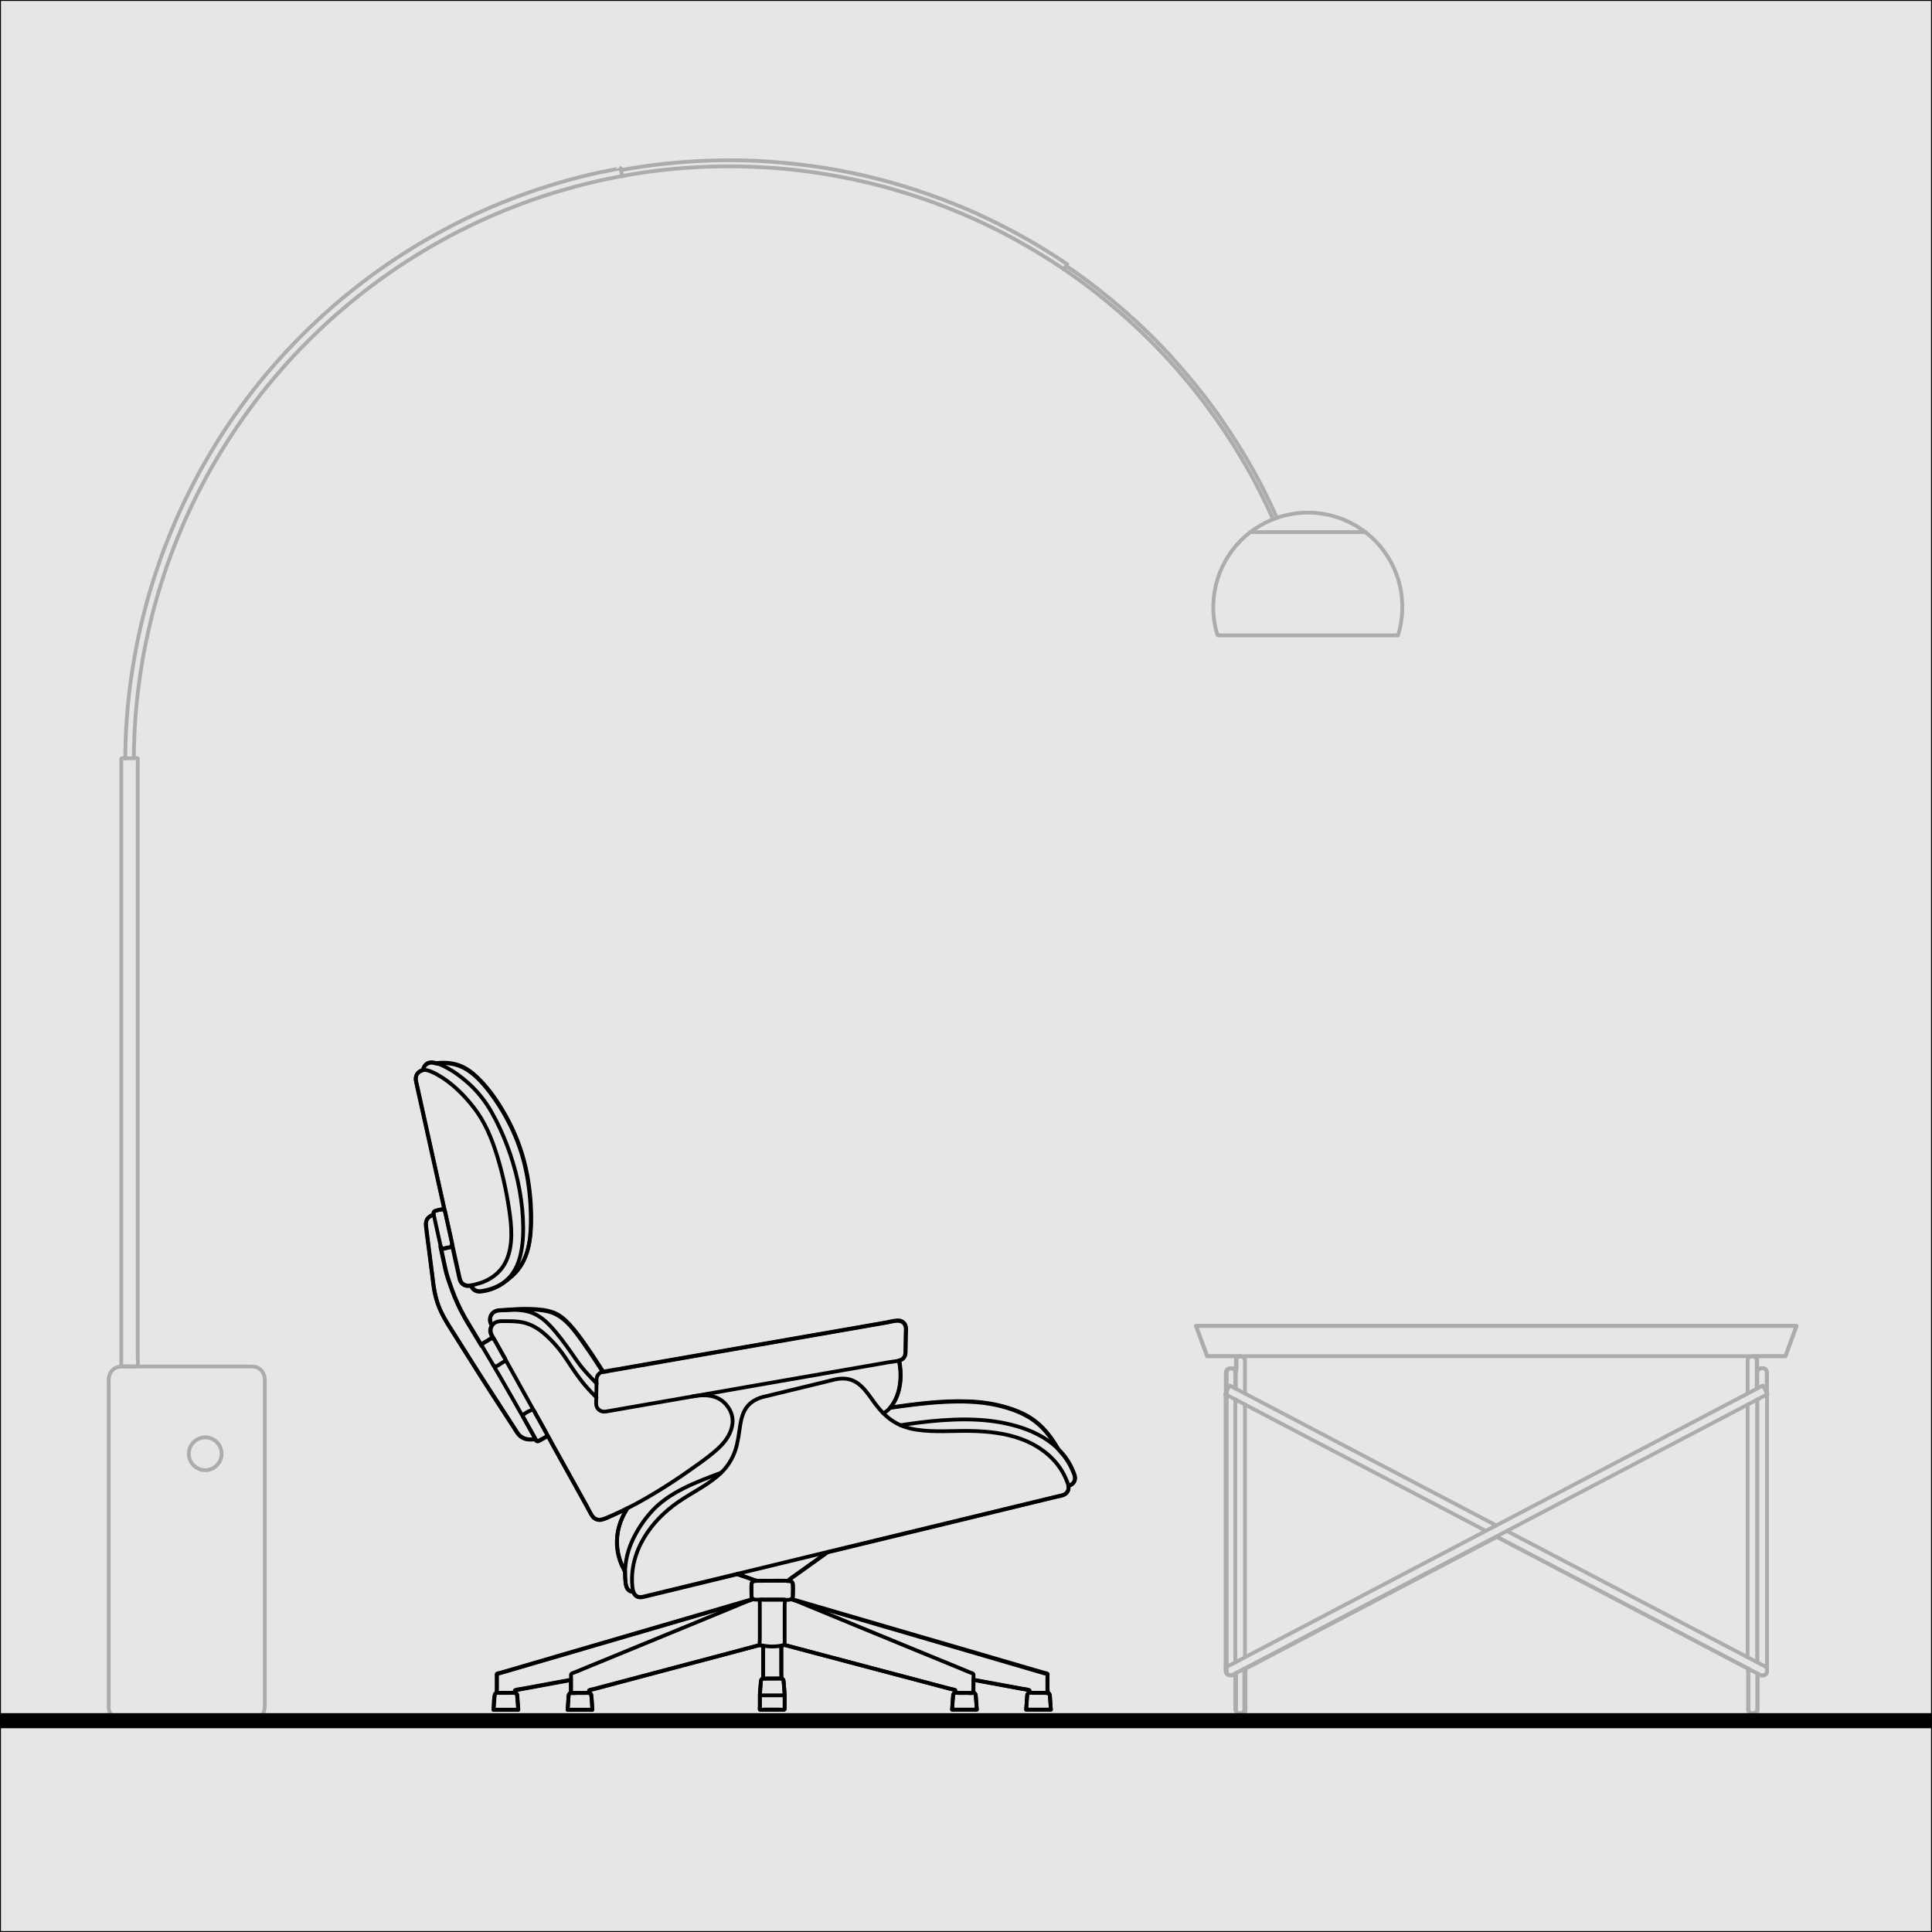 <?xml version="1.0" encoding="UTF-8"?><svg xmlns="http://www.w3.org/2000/svg" width="256" height="256" viewBox="0 0 256 256"><defs><style>.cls-1{fill:none;stroke-width:.5px;}.cls-1,.cls-2{stroke:#000;stroke-linecap:round;stroke-linejoin:round;}.cls-3{fill:#000;stroke-width:0px;}.cls-2{fill:#e6e6e6;stroke-width:.25px;}.cls-4{opacity:.25;}</style></defs><g id="Ebene_14"><rect class="cls-2" width="256" height="256"/><rect class="cls-3" y="227" width="256" height="2"/></g><g id="Loungemöbel"><g class="cls-4"><line class="cls-1" x1="165.67" y1="70.5" x2="180.92" y2="70.5"/><path class="cls-1" d="M82.44,23.35c-.07-.36-.13-.71-.2-1.07,0,.04-2.52.5-2.7.54-.9.2-1.79.41-2.68.63-1.76.45-3.49.96-5.22,1.52-1.72.56-3.4,1.19-5.08,1.86-1.66.66-3.28,1.4-4.88,2.17-1.61.78-3.19,1.62-4.74,2.5-1.54.88-3.05,1.81-4.53,2.79-1.49.99-2.95,2.02-4.37,3.11-1.41,1.09-2.81,2.21-4.15,3.39-1.35,1.2-2.68,2.42-3.96,3.71-1.28,1.29-2.52,2.62-3.72,3.99-1.21,1.39-2.37,2.82-3.47,4.29-1.1,1.46-2.14,2.95-3.14,4.48-.99,1.51-1.92,3.07-2.81,4.65-.88,1.56-1.69,3.16-2.46,4.77-.77,1.61-1.48,3.26-2.14,4.93-.66,1.65-1.25,3.32-1.79,5.01-.54,1.7-1.04,3.42-1.46,5.16-.42,1.73-.81,3.47-1.11,5.23-.31,1.77-.58,3.55-.77,5.35-.19,1.8-.33,3.6-.4,5.41-.04.91-.05,1.82-.06,2.73"/><path class="cls-1" d="M140.96,35.69c.15-.23.31-.45.46-.68-1.66-1.11-3.34-2.18-5.08-3.17-1.81-1.03-3.66-2-5.54-2.9-1.73-.83-3.5-1.59-5.3-2.28-1.94-.75-3.9-1.42-5.89-2.03-1.93-.59-3.88-1.09-5.85-1.53-1.93-.42-3.87-.78-5.83-1.05-2.07-.29-4.15-.5-6.24-.65-1.92-.13-3.85-.18-5.78-.16-2.07.02-4.13.12-6.19.3-2.03.17-4.05.43-6.06.76-.46.07-.92.16-1.38.24"/><path class="cls-1" d="M29.37,192.63c0-.91-.59-1.74-1.44-2.05-.86-.31-1.84-.03-2.42.67-.58.7-.65,1.72-.19,2.5.47.78,1.4,1.19,2.29,1.02.89-.18,1.59-.91,1.73-1.81.02-.11.03-.22.03-.33Z"/><path class="cls-1" d="M16.07,181.06v-80.06c0-.12-.03-.28,0-.4.03-.14-.04-.06.07-.12.11-.05.37,0,.49,0h.78c.12,0,.75-.09.84,0,.02.02,0,.14,0,.16.02.39,0,.78,0,1.17v78.06c0,.32.08.76,0,1.07-.03.12.04.06-.06.11-.09.05-.37,0-.47,0h-1.64Z"/><path class="cls-1" d="M14.4,226.21c0,.78.56,1.48,1.33,1.64.46.1.98.04,1.45.04h14.69c.9,0,2.04.21,2.74-.5.52-.53.48-1.2.48-1.89v-42.53c0-.68-.2-1.3-.82-1.67-.3-.18-.62-.23-.97-.23-.99,0-1.97,0-2.96,0h-14.03c-.35,0-.68.02-.99.18-.64.32-.92.95-.92,1.64,0,1.6,0,3.2,0,4.8v37.65c0,.29,0,.59,0,.88Z"/><path class="cls-1" d="M169.2,68.6c-1.18-2.58-2.43-5.12-3.87-7.56-1.48-2.52-3.07-4.96-4.81-7.31-1.73-2.34-3.59-4.56-5.55-6.71-1.9-2.08-3.94-4.04-6.07-5.9-2.12-1.85-4.34-3.61-6.66-5.22-.32-.22-.64-.45-.97-.67"/><path class="cls-1" d="M185.25,84.19c.65-2.15.75-4.42.24-6.61-.51-2.16-1.6-4.17-3.13-5.78-1.55-1.63-3.54-2.82-5.71-3.42-2.15-.6-4.44-.61-6.59-.03-2.15.58-4.13,1.73-5.7,3.32-1.57,1.6-2.7,3.61-3.23,5.79-.52,2.13-.51,4.47.16,6.57.07.23.16.16.39.16h23.17c.13,0,.26,0,.38,0Z"/><path class="cls-1" d="M168.69,68.79c-.74-1.63-1.52-3.23-2.35-4.82-.8-1.53-1.68-3.02-2.58-4.49-.89-1.45-1.84-2.87-2.83-4.26-1-1.4-2.03-2.77-3.12-4.1-1.12-1.36-2.28-2.7-3.48-3.99-1.23-1.32-2.5-2.59-3.82-3.82-1.27-1.19-2.58-2.32-3.92-3.43-1.32-1.08-2.67-2.12-4.06-3.11-1.39-.99-2.81-1.95-4.27-2.85-1.5-.92-3.01-1.81-4.56-2.63-1.6-.85-3.22-1.64-4.87-2.38-1.6-.72-3.22-1.36-4.86-1.98-1.59-.6-3.2-1.12-4.83-1.61-1.64-.49-3.29-.93-4.95-1.3-1.7-.38-3.41-.72-5.14-1-1.78-.28-3.58-.51-5.38-.67-1.76-.16-3.51-.24-5.27-.29-1.71-.05-3.43-.02-5.14.05-1.7.07-3.4.19-5.1.38-1.72.19-3.44.42-5.14.73-1.77.32-3.52.68-5.26,1.11-1.72.42-3.43.92-5.12,1.45-1.64.51-3.26,1.11-4.86,1.73-1.59.62-3.15,1.29-4.69,2.02-1.56.74-3.1,1.51-4.6,2.35-1.56.87-3.09,1.77-4.59,2.74-1.51.97-2.98,2-4.42,3.07-1.38,1.02-2.72,2.11-4.03,3.22-1.3,1.1-2.56,2.25-3.78,3.44-1.23,1.2-2.43,2.42-3.58,3.7-1.18,1.32-2.33,2.66-3.42,4.05-1.12,1.42-2.18,2.87-3.2,4.36-.98,1.44-1.91,2.91-2.8,4.41-.87,1.47-1.69,2.97-2.46,4.49-.77,1.53-1.5,3.07-2.16,4.65-.68,1.61-1.32,3.24-1.9,4.89-.59,1.7-1.13,3.43-1.61,5.17-.47,1.69-.86,3.39-1.22,5.11-.35,1.67-.63,3.36-.86,5.06-.23,1.69-.42,3.39-.53,5.09-.12,1.71-.18,3.43-.2,5.14"/></g><path class="cls-1" d="M65.85,224.31c-.36,0-.31.54-.33.76-.04.49-.07.98-.11,1.47h3.28c-.04-.59-.08-1.18-.13-1.77,0-.1,0-.22-.06-.31-.14-.25-.56-.14-.78-.14h-1.87Z"/><path class="cls-1" d="M99.78,211.87c-.55.16-1.1.32-1.65.48-1.43.42-2.87.84-4.3,1.26-1.99.58-3.98,1.16-5.96,1.74-2.24.65-4.48,1.31-6.72,1.96-2.16.63-4.32,1.26-6.48,1.89-1.75.51-3.5,1.02-5.26,1.54-1.04.3-2.08.61-3.12.91-.08.02-.39.06-.45.13-.03.04,0,.26,0,.31v1.62c0,.12-.06.44,0,.54.07.13.69.05.87.05.46,0,.93.02,1.39,0,.28-.01.02-.14.14-.33.03-.05.04-.02.1-.05.26-.09.59-.11.86-.16,1.99-.37,3.99-.74,5.98-1.1.16-.03.31-.06.47-.09"/><path class="cls-1" d="M104.87,211.87c.55.16,1.1.32,1.65.48,1.43.42,2.87.84,4.3,1.26,1.99.58,3.98,1.16,5.96,1.74,2.24.65,4.48,1.31,6.72,1.96,2.16.63,4.32,1.26,6.48,1.89,1.75.51,3.5,1.02,5.26,1.54,1.04.3,2.08.61,3.12.91.08.02.39.06.45.13.03.04,0,.26,0,.31v1.62c0,.12.06.44,0,.54-.07.13-.69.05-.87.05-.46,0-.93.02-1.39,0-.28-.01-.02-.14-.14-.33-.03-.05-.04-.02-.1-.05-.26-.09-.59-.11-.86-.16-1.99-.37-3.99-.74-5.98-1.1-.16-.03-.31-.06-.47-.09"/><path class="cls-1" d="M138.81,224.31c.36,0,.31.54.33.76.04.49.07.98.11,1.47h-3.28c.04-.59.08-1.18.13-1.77,0-.1,0-.22.06-.31.14-.25.56-.14.78-.14h1.87Z"/><path class="cls-1" d="M100.69,224.63v1.54c0,.09-.04.31.02.36.08.06.43,0,.52,0h1.94c.21,0,.49.05.7,0,.13-.03.1.01.1-.16v-1.74"/><path class="cls-1" d="M101.13,222.41c-.36,0-.31.54-.33.76-.04.49-.07.98-.11,1.47h3.28c-.04-.59-.08-1.18-.13-1.77,0-.1,0-.22-.06-.31-.14-.25-.56-.14-.78-.14h-1.87Z"/><path class="cls-1" d="M103.53,218.06v3.66c0,.1.07.61,0,.69-.03.03-.25,0-.29,0h-1.49c-.16,0-.39.05-.54,0-.1-.03-.04.02-.08-.05-.04-.07,0-.27,0-.35v-3.95"/><path class="cls-1" d="M57.79,140.87c1.01-.11,2.04-.07,3,.27.95.34,1.77.95,2.49,1.64,1.7,1.65,3.05,3.72,4.14,5.81,1.12,2.17,1.93,4.47,2.4,6.87.46,2.37.65,4.84.54,7.25-.11,2.29-.65,4.65-2.4,6.25-.22.2-.46.39-.71.56"/><path class="cls-1" d="M109.68,205.65c-1.59,1.13-3.17,2.26-4.76,3.39-.16.12-.38.35-.57.41-.07.02-.19,0-.26,0h-2.59c-.38,0-.8.06-1.18,0-.41-.06-.83-.28-1.22-.41-.48-.16-.95-.32-1.43-.48"/><path class="cls-1" d="M65.32,180.79c.11.18.21.33.43.25.27-.1.55-.33.8-.48.1-.06.26-.12.34-.22.04-.05.07-.11.07-.18,0-.17-.15-.34-.23-.47-.4-.72-.79-1.44-1.2-2.15-.09-.16-.19-.28-.38-.23-.19.05-.39.23-.55.33-.2.12-.48.23-.65.4-.08.08-.12.18-.08.28"/><path class="cls-1" d="M58.39,165.14c.22,1.01.44,2.03.66,3.04.17.78.45,1.54.71,2.29.56,1.61,1.26,3.13,2.14,4.6,1.06,1.75,2.11,3.5,3.14,5.27,1.02,1.73,2.02,3.47,3.01,5.2.94,1.64,1.86,3.29,2.79,4.94.04.07.08.15.12.22"/><path class="cls-1" d="M57.47,160.95c-.5.1-.91.47-1.01.98-.04.22,0,.44.02.66.09.71.18,1.42.27,2.14.22,1.76.45,3.52.67,5.27.14,1.06.35,2.1.73,3.1.38.99.91,1.86,1.47,2.75,1.01,1.6,2.02,3.2,3.02,4.79.44.7.88,1.4,1.33,2.09,1,1.55,2,3.09,3,4.64.42.65.84,1.31,1.27,1.96.15.23.29.48.46.69.35.41.85.66,1.38.69.29.02.59,0,.89,0"/><path class="cls-1" d="M58.55,160.23c.44-.1.47.49.53.76.27,1.23.55,2.46.81,3.69.03.14.06.26-.02.39-.14.22-.51.22-.73.27-.19.04-.42.14-.6.02-.14-.09-.15-.25-.19-.4-.27-1.25-.55-2.49-.82-3.74-.08-.34-.2-.69.22-.81.26-.08.53-.12.8-.18Z"/><path class="cls-1" d="M69.33,187.75c-.04-.08-.05-.18,0-.26.02-.04.05-.07.09-.1.25-.21.64-.39.94-.53.39-.18.51.28.66.56.47.84.97,1.66,1.4,2.52.05.09.09.18.05.28-.02.04-.04.08-.08.11-.18.18-.49.28-.71.4-.14.08-.33.24-.51.19-.15-.05-.21-.22-.27-.34-.48-.87-.97-1.74-1.45-2.61-.04-.08-.09-.15-.13-.23Z"/><path class="cls-1" d="M66.75,173.59c1.19-.12,2.38-.19,3.58-.15,1.02.03,2.1.12,3.06.49.84.33,1.51.93,2.11,1.59.79.86,1.48,1.82,2.14,2.77.79,1.13,1.54,2.3,2.29,3.46"/><path class="cls-1" d="M91.82,185.02c1-.17,2.09-.23,3.05.14.7.27,1.26.76,1.67,1.39.4.61.59,1.31.52,2.04-.12,1.24-.84,2.32-1.72,3.16-1.03,1-2.23,1.84-3.4,2.67-1.24.89-2.5,1.74-3.79,2.56-1.28.81-2.58,1.58-3.91,2.3-1.29.69-2.61,1.33-3.97,1.88-.58.23-1.17.37-1.66-.14-.36-.38-.58-.96-.82-1.4l-2.25-4.06c-1.05-1.88-2.09-3.76-3.14-5.65-1.1-1.97-2.19-3.95-3.29-5.92-.89-1.6-1.78-3.19-2.66-4.79-.42-.76-.86-1.52-1.27-2.29-.31-.57-.18-1.29.4-1.64.45-.28,1.08-.2,1.59-.21.66,0,1.34.02,1.99.14,1.2.23,2.23.86,3.13,1.67,1.03.93,1.93,1.97,2.69,3.13.83,1.26,1.64,2.51,2.63,3.66.45.53.93,1.03,1.43,1.52"/><path class="cls-1" d="M65.22,175.59c-.23-.37-.35-.76-.2-1.19.13-.36.44-.64.81-.74.31-.09.66-.06.98-.08.35-.02.7-.02,1.05-.02.68,0,1.37.04,2.03.2,1.2.3,2.18,1.03,3.01,1.92,1.05,1.11,1.96,2.37,2.84,3.62.44.63.86,1.26,1.34,1.86.48.59.99,1.14,1.52,1.69.15.16.31.32.46.47"/><path class="cls-1" d="M79,186.01c-.01.69.61,1.13,1.25,1.03.72-.11,1.43-.25,2.14-.37,1.57-.27,3.13-.55,4.7-.82,2.12-.37,4.24-.74,6.37-1.11,2.38-.41,4.76-.83,7.14-1.25,2.34-.41,4.68-.82,7.03-1.22,2.01-.35,4.02-.7,6.02-1.05,1.38-.24,2.75-.48,4.13-.72.5-.09,1.08-.11,1.56-.29.34-.13.58-.44.64-.79.04-.24.02-.5.03-.74.01-.57.02-1.14.03-1.71,0-.46.13-1.06-.12-1.49-.18-.32-.53-.52-.9-.52-.52,0-1.07.17-1.58.26-1.39.24-2.78.48-4.17.73-2.02.35-4.03.7-6.05,1.05-2.34.41-4.67.81-7.01,1.22-2.39.42-4.78.83-7.17,1.25-2.11.37-4.21.73-6.32,1.1-1.56.27-3.13.54-4.69.82-.7.12-1.4.23-2.09.36-.27.05-.5.17-.67.39-.28.35-.22.81-.23,1.23-.02.88-.03,1.76-.05,2.64Z"/><path class="cls-1" d="M95.55,195.15c-1.67.62-3.34,1.24-4.93,2.04-1.55.78-3.01,1.72-4.19,2.99-1.11,1.2-2.06,2.63-2.72,4.13-.66,1.51-.98,3.16-.86,4.81.05.68.07,1.59.89,1.78.06.01.11.02.17.03"/><path class="cls-1" d="M82.83,208.25c-1.13-2.08-1.42-4.39-.58-6.63.23-.62.53-1.21.89-1.77"/><path class="cls-1" d="M119.15,180.25c.24,1.19.29,2.42.04,3.61-.19.93-.56,1.85-1.17,2.59-.27.33-.59.62-.97.82"/><path class="cls-1" d="M101.25,185.06c-.89.22-1.73.64-2.29,1.38-.53.7-.74,1.56-.88,2.41-.18,1.15-.29,2.3-.68,3.41-.36,1.02-.92,1.95-1.68,2.72-1.67,1.71-3.91,2.7-5.86,4.05-1.8,1.25-3.38,2.82-4.51,4.71-1.18,1.97-1.8,4.25-1.55,6.55.07.63.27,1.3,1.03,1.33.25.01.52-.09.76-.14,1.54-.37,3.07-.75,4.61-1.12,2.75-.67,5.51-1.34,8.26-2,3.44-.83,6.88-1.67,10.31-2.5,3.65-.89,7.3-1.77,10.95-2.65,3.33-.81,6.67-1.62,10-2.42,2.51-.61,5.01-1.22,7.52-1.82,1.17-.28,2.34-.56,3.5-.85.39-.1.71-.33.83-.74.09-.32-.01-.61-.12-.91-.19-.52-.42-1.02-.7-1.49-1.21-2.05-3.2-3.47-5.4-4.29-2.12-.79-4.41-1.03-6.66-1.08-2.41-.05-4.88.2-7.27-.17-1.08-.17-2.13-.51-3.05-1.1-.94-.6-1.72-1.43-2.39-2.32-1.09-1.47-2.08-3.26-4.13-3.35-.85-.04-1.68.23-2.49.43-1.69.41-3.38.82-5.07,1.23-1.01.25-2.02.49-3.04.74Z"/><path class="cls-1" d="M141.59,196.85c.37-.08.68-.3.81-.66.17-.47-.07-.95-.25-1.37-.79-1.89-2.25-3.37-4-4.4-1.74-1.02-3.72-1.62-5.71-1.97-2.02-.35-4.07-.42-6.11-.34-2.06.08-4.12.31-6.16.61-.28.04-.57.08-.85.13"/><path class="cls-1" d="M117.98,186.5c1.71-.25,3.41-.48,5.13-.64,1.69-.15,3.38-.24,5.07-.18,1.62.05,3.22.25,4.78.68,1.4.39,2.79.91,3.98,1.77,1.24.89,2.2,2.09,2.99,3.38.09.15.18.31.27.46"/><path class="cls-1" d="M99.78,211.87c-.88.36-1.76.72-2.64,1.09-2.07.85-4.14,1.7-6.21,2.56-2.43,1-4.87,2-7.3,3-1.97.81-3.95,1.62-5.92,2.43-.55.23-1.1.45-1.64.68-.09.04-.28.07-.35.15-.1.09-.05.31-.05.46v1.81s-.02.19,0,.23c.04.06-.01,0,.08.04.19.08.56,0,.77,0,.47,0,.95.02,1.42,0,.04,0,.11.01.14-.01.06-.06-.05-.28,0-.35,0-.01.05,0,.06-.02.1-.07.31-.08.42-.11l.79-.21c.83-.22,1.66-.44,2.48-.66,2.37-.63,4.74-1.26,7.11-1.88,2.43-.64,4.86-1.29,7.29-1.93,1.42-.38,2.84-.75,4.25-1.13.07-.02.13-.04.2-.05"/><path class="cls-1" d="M75.66,224.31c-.36,0-.31.54-.33.76-.04.49-.07.98-.11,1.47h3.28c-.04-.59-.08-1.18-.13-1.77,0-.1,0-.22-.06-.31-.14-.25-.56-.14-.78-.14h-1.87Z"/><path class="cls-1" d="M128.99,224.31c.36,0,.31.54.33.76.04.49.07.98.11,1.47h-3.28c.04-.59.08-1.18.13-1.77,0-.1,0-.22.06-.31.14-.25.56-.14.78-.14h1.87Z"/><path class="cls-1" d="M104.88,211.87c.88.36,1.76.72,2.64,1.09,2.07.85,4.14,1.7,6.21,2.56,2.43,1,4.87,2,7.3,3,1.97.81,3.95,1.62,5.92,2.43.55.23,1.1.45,1.64.68.09.04.28.07.35.15.1.09.05.31.05.46v1.81s.02.19,0,.23c-.04.06.01,0-.08.04-.19.08-.56,0-.77,0-.47,0-.95.02-1.42,0-.04,0-.12.01-.14-.01-.06-.06.05-.28,0-.35,0-.01-.05,0-.06-.02-.1-.07-.31-.08-.42-.11l-.79-.21c-.83-.22-1.66-.44-2.48-.66-2.37-.63-4.74-1.26-7.11-1.88-2.43-.64-4.86-1.29-7.29-1.93-1.42-.38-2.84-.75-4.25-1.13-.07-.02-.13-.04-.2-.05"/><path class="cls-1" d="M103.97,217.96v-5.28c0-.17.07-.5,0-.66-.04-.11-.11-.06-.26-.06h-2.48c-.08,0-.5-.05-.55,0-.05.06,0,.38,0,.45v4.87c0,.15-.07.49,0,.63.06.14.45.15.62.18.3.05.6.07.9.08.6.01,1.19-.06,1.77-.21Z"/><path class="cls-1" d="M100.05,211.96c-.18,0-.34-.1-.42-.26-.05-.11-.05-.22-.05-.34,0-.47-.04-.96,0-1.44.02-.18.1-.34.27-.42.08-.04.16-.04.25-.04.42-.01.84,0,1.26,0,1.06,0,2.12-.03,3.18,0,.18,0,.35.05.45.21.05.08.07.16.08.25.05.46,0,.95,0,1.42,0,.22-.01.41-.21.54-.29.19-.83.08-1.15.08h-3.42c-.08,0-.17,0-.25,0Z"/><path class="cls-1" d="M56.56,141.81c-.59-.17-1.22.17-1.41.75-.13.41.02.83.11,1.23.57,2.6,1.15,5.19,1.72,7.79.8,3.63,1.6,7.25,2.41,10.88.5,2.26,1,4.52,1.5,6.78.08.34.17.65.46.87.5.39,1.12.21,1.68.07,1.77-.43,3.3-1.45,4.06-3.14.95-2.12.7-4.64.36-6.87-.36-2.4-.89-4.8-1.61-7.12-.69-2.23-1.59-4.39-3.02-6.24-1.32-1.71-3-3.39-4.91-4.44-.43-.24-.88-.44-1.35-.57Z"/><path class="cls-1" d="M62.44,170.31c.18.54.72.84,1.27.77,1.25-.16,2.54-.65,3.48-1.51.96-.87,1.5-2.09,1.79-3.33.36-1.56.39-3.19.31-4.78-.09-1.69-.33-3.37-.7-5.02-.35-1.6-.83-3.16-1.41-4.69-.58-1.52-1.26-3.02-2.07-4.43-.8-1.4-1.8-2.66-3-3.75-1.08-.97-2.28-1.85-3.61-2.44-.76-.34-1.84-.72-2.32.25-.06.12-.1.25-.11.39"/><path class="cls-1" d="M138.81,224.31c.36,0,.31.54.33.76.04.49.07.98.11,1.47h-3.28c.04-.51.08-1.01.11-1.52.01-.16,0-.36.06-.51.05-.13.14-.12.21-.19.06-.05.05,0,.05-.15,0-.19.04-.17-.08-.22-.1-.05-.26-.05-.37-.07-.21-.04-.41-.08-.62-.11-1.23-.23-2.47-.46-3.7-.68-.88-.16-1.76-.33-2.64-.49v.68c0,.28-.07.68,0,.95.04.15.02.04.12.11.15.1.17.21.19.39.06.6.09,1.21.14,1.81h-3.28s.11-1.73.15-1.93c.02-.1.05-.2.14-.26.02-.02.07-.02.09-.03.01,0,.05,0,.05,0,.02-.03.02-.33,0-.36-.08-.09-.5-.13-.61-.16-1.26-.33-2.52-.67-3.77-1-1.92-.51-3.83-1.02-5.75-1.52-2.03-.54-4.06-1.08-6.09-1.61-1.57-.42-3.15-.83-4.72-1.25-.44-.12-.87-.23-1.31-.35-.26-.07-.44-.14-.71-.02-.13.05-.08.01-.1.15-.01.14,0,.29,0,.43v3.5c0,.05-.03.24,0,.28.02.03.15.04.2.09.08.08.09.2.1.31.08.66.14,1.35.14,2.02v1.43c0,.32.02.29-.3.29h-2.76s-.2.02-.23,0c-.04-.03,0-.31,0-.36,0-.47,0-.94,0-1.41,0-.65.06-1.33.14-1.98.01-.1.03-.23.11-.3.06-.06.16-.05.19-.1.04-.06,0-.24,0-.31v-3.51c0-.12.03-.29,0-.41-.03-.11.01-.08-.14-.11-.3-.07-.4-.04-.7.03-1.15.31-2.3.61-3.46.92-1.87.5-3.74.99-5.61,1.49-2.05.54-4.09,1.08-6.14,1.63-1.64.44-3.29.87-4.93,1.31-.5.13-1.01.27-1.51.4-.1.03-.51.07-.58.15-.03.03-.02.33,0,.36,0,0,.04,0,.05,0,.02.02.07.02.1.04.09.06.12.17.14.27.11.62.1,1.28.14,1.91h-3.28c.04-.56.08-1.11.12-1.67,0-.12,0-.27.06-.39.06-.13.2-.1.26-.17.03-.04,0-.25,0-.3v-1.42c-1.98.37-3.97.73-5.95,1.1-.41.08-.82.15-1.24.23-.04,0-.19.01-.22.04-.04.04-.01.33.01.36.06.07.17.04.23.16.05.11.05.24.06.36.04.57.08,1.14.13,1.7h-3.28c.05-.63.03-1.3.15-1.92.02-.1.05-.2.14-.26.17-.11.16,0,.16-.29v-2.08s-.02-.16,0-.19c.05-.06.32-.09.39-.11.35-.1.69-.2,1.04-.3,1.23-.36,2.45-.72,3.68-1.08,1.73-.5,3.45-1.01,5.18-1.51,2-.59,4.01-1.17,6.01-1.76,2.02-.59,4.04-1.18,6.06-1.77,1.81-.53,3.63-1.06,5.44-1.59,1.35-.4,2.71-.79,4.06-1.19.43-.13.86-.25,1.3-.38.21-.06.5-.09.69-.2.03-.01.06-.02.09-.03-.09-.07-.16-.16-.19-.27-.02-.07-.01-.14-.01-.21,0-.4,0-.81,0-1.21,0-.25-.02-.51.23-.66.15-.09.33-.07.5-.07-.67-.23-1.33-.45-2-.68-.31-.1-.53-.24-.84-.16-1.2.29-2.39.58-3.59.87-2.89.7-5.77,1.41-8.66,2.1-.36.08-.71.06-1-.19-.14-.12-.18-.28-.29-.41-.08-.1-.29-.1-.43-.17-.36-.18-.51-.51-.57-.89-.04-.3-.08-.6-.09-.9-.02-.26.04-.6-.05-.84-.08-.23-.23-.46-.34-.68-.11-.25-.21-.5-.3-.76-.71-2.08-.46-4.25.56-6.19.13-.24.27-.48.41-.71-.62.31-1.23.6-1.86.88-.49.22-1,.49-1.52.62-.45.11-.94-.07-1.22-.44-.13-.18-.23-.39-.34-.58-.32-.58-.64-1.15-.96-1.73-.96-1.72-1.91-3.44-2.87-5.16-.41-.73-.82-1.47-1.22-2.2-.2-.36-.38-.83-.64-1.15-.01-.02-.02-.04-.03-.05.05.11.02.22-.06.31-.07.07-.18.11-.26.15-.24.13-.49.32-.75.42-.05.02-.09.04-.15.04-.05,0-.09-.02-.13-.04-.04-.02-.06-.06-.09-.09-.09-.08-.03-.07-.14-.1-.15-.04-.37,0-.53,0-.43,0-.84-.06-1.21-.3-.31-.19-.52-.46-.71-.76-.57-.88-1.14-1.76-1.71-2.64-1.09-1.68-2.19-3.35-3.26-5.05-1.31-2.07-2.62-4.15-3.92-6.22-.89-1.4-1.6-2.84-1.94-4.48-.15-.71-.22-1.45-.31-2.17-.18-1.41-.36-2.82-.54-4.22-.11-.85-.24-1.7-.32-2.55-.03-.36.07-.72.32-.99.12-.13.27-.23.43-.3.08-.03.25-.06.27-.11.01-.03-.03-.11-.03-.15,0-.11.05-.22.14-.29.04-.03.09-.05.14-.07.26-.09.62-.19.9-.19.11,0,.21.04.28.13.03.04.05.08.07.13-.19-.85-.38-1.71-.57-2.56-.42-1.9-.84-3.81-1.27-5.71-.43-1.96-.87-3.91-1.3-5.87-.23-1.04-.48-2.08-.69-3.13-.11-.52.09-1.05.57-1.31.09-.05.18-.06.27-.1.13-.06.1-.1.14-.24.07-.23.21-.43.4-.57.27-.2.61-.28.94-.21.12.02.24.09.36.1.17.02.37-.03.54-.04.31-.02.62-.01.93,0,1.05.08,2.02.43,2.88,1.03,1.07.74,1.95,1.76,2.74,2.78.81,1.06,1.54,2.19,2.18,3.35.67,1.22,1.26,2.5,1.73,3.82.45,1.28.8,2.6,1.04,3.94.24,1.32.39,2.66.46,4,.07,1.36.09,2.74-.06,4.1-.14,1.27-.46,2.54-1.12,3.65-.33.55-.74,1.06-1.22,1.49-.42.38-.88.76-1.35,1.07-.84.56-1.95.97-2.97,1.03-.46.03-.9-.23-1.11-.64-.01-.03-.04-.13-.06-.14-.05-.03-.23.04-.3.04-.12,0-.24,0-.35-.03-.24-.06-.47-.2-.62-.39-.15-.18-.22-.39-.27-.62-.19-.85-.37-1.7-.56-2.54-.14-.64-.28-1.28-.42-1.91,0,.16-.08.29-.22.35-.13.06-.3.07-.44.1-.16.04-.34.11-.51.11-.08,0-.16-.02-.22-.07-.07-.05-.12-.13-.14-.21.22,1.03.44,2.06.67,3.08.18.8.47,1.59.74,2.36.58,1.64,1.3,3.16,2.19,4.64.62,1.03,1.24,2.05,1.86,3.08-.07-.24.18-.34.34-.44.27-.17.54-.34.82-.5.04-.02.08-.06.13-.07.04-.01.08-.02.12,0,.07.01.14.05.18.11-.2-.37-.47-.73-.45-1.17,0-.15.04-.3.1-.44.02-.05.09-.13.1-.18.01-.09-.09-.2-.14-.3-.27-.59,0-1.3.57-1.58.44-.21,1.01-.14,1.48-.18.62-.06,1.24-.1,1.86-.11,1.21-.03,2.44,0,3.63.26,2.15.48,3.47,2.4,4.68,4.09.77,1.08,1.5,2.18,2.22,3.3.12.18.23.36.35.54.02.03.05.11.08.12.02,0,.08-.02.1-.02.2,0,.42-.07.62-.11,2.3-.4,4.6-.8,6.91-1.2,3.68-.64,7.37-1.28,11.05-1.93,3.77-.66,7.54-1.31,11.31-1.97,2.56-.45,5.12-.89,7.68-1.34.75-.13,1.9-.56,2.36.32.12.24.12.48.11.73-.02.87-.03,1.73-.05,2.6,0,.45,0,.88-.39,1.19-.14.11-.3.19-.47.22.36,1.75.29,3.67-.53,5.28-.18.34-.39.67-.64.97,2.36-.34,4.73-.66,7.12-.78,2.28-.11,4.59-.09,6.84.39,2,.43,4.03,1.14,5.61,2.48.82.7,1.51,1.54,2.1,2.44.28.43.51.86.85,1.23.32.34.62.71.88,1.1.28.42.52.86.72,1.31.15.33.34.71.37,1.08.03.4-.19.79-.55.98-.1.05-.21.08-.33.11,0,.23.05.4-.04.63-.08.21-.24.4-.44.51-.35.2-.84.25-1.22.34-1.17.28-2.34.57-3.51.85-1.75.43-3.51.85-5.26,1.28-2.03.49-4.06.98-6.09,1.48-2.03.49-4.06.98-6.08,1.47-1.72.42-3.44.83-5.16,1.25-1.11.27-2.22.54-3.32.81-.23.06-.48.09-.71.17-.22.07-.4.25-.58.38-1.48,1.06-2.97,2.12-4.45,3.18-.12.09-.24.17-.37.26.26,0,.53-.02.67.24.05.09.05.17.06.27.02.4,0,.79,0,1.19,0,.13.02.28,0,.41-.02.12-.09.23-.2.31,1.28.37,2.56.75,3.83,1.12,3.01.88,6.01,1.76,9.02,2.64,3.49,1.02,6.98,2.04,10.47,3.06,2.73.8,5.46,1.6,8.2,2.4.69.2,1.39.41,2.08.61.06.02.29.04.33.1.05.07,0,.38,0,.47v1.33c0,.24,0,.49,0,.73Z"/><g class="cls-4"><g id="POLYLINE"><polygon class="cls-1" points="198.26 179.7 236.58 179.7 238.05 175.69 198.26 175.69 158.48 175.69 159.95 179.7 198.26 179.7"/></g><g id="POLYLINE-2"><path class="cls-1" d="M234.19,184.73l-.6-1.14-70.86,37.18s-.03.01-.03.01c-.02.02-.03.02-.03.02-.02.02-.03.02-.03.02-.02.02-.03.02-.03.02-.02.02-.03.03-.03.03-.02.02-.03.03-.03.03-.02.02-.03.03-.03.03-.01.02-.02.03-.02.03-.01.02-.02.03-.02.03-.01.02-.02.03-.02.03-.01.02-.02.03-.02.03-.01.02-.01.03-.01.03,0,.02-.01.03-.01.03,0,.02-.01.03-.01.03,0,.02,0,.03,0,.03,0,.02,0,.03,0,.03,0,.02,0,.03,0,.03,0,.02,0,.03,0,.03,0,.02,0,.03,0,.03,0,.02,0,.03,0,.03,0,.02,0,.03,0,.03,0,.02,0,.03,0,.03,0,.02,0,.03,0,.03,0,.02,0,.03,0,.03,0,.02,0,.03,0,.03,0,.02,0,.03,0,.03,0,.02,0,.03,0,.03,0,.02.01.03.01.03,0,.02.01.03.01.03,0,.02.01.03.01.03,0,.02.01.03.01.03.01.02.01.03.01.03.02.02.02.03.02.03.02.02.02.03.02.03.02.02.02.03.02.03.02.02.03.03.03.03.02.02.03.03.03.03.02.02.03.03.03.03.02.01.03.02.03.02.02.01.03.02.03.02.02.01.03.02.03.02.02.01.03.02.03.02.02.01.03.01.03.01.02,0,.03.01.03.01.02,0,.03.01.03.01.02,0,.03,0,.03,0,.02,0,.03,0,.03,0,.02,0,.03,0,.03,0,.02,0,.03,0,.03,0,.02,0,.03,0,.03,0,.02,0,.03,0,.03,0,.02,0,.03,0,.03,0,.02,0,.03,0,.03,0,.02,0,.03,0,.03,0,.02,0,.03,0,.03,0,.02,0,.03,0,.03,0,.02,0,.03,0,.03,0,.02,0,.03,0,.03,0,.02,0,.03-.01.03-.01.02,0,.03-.01.03-.01.02,0,.03-.01.03-.01l70.86-37.18Z"/></g><g id="POLYLINE-3"><path class="cls-1" d="M163.68,221.73v4.66s0,.03,0,.03c0,.02,0,.03,0,.03,0,.02,0,.03,0,.03,0,.02,0,.03,0,.03,0,.02,0,.03,0,.03,0,.02,0,.03,0,.03,0,.02.01.03.01.03,0,.02.01.03.01.03,0,.02.01.03.01.03.01.02.02.03.02.03.01.02.02.03.02.03.01.02.02.03.02.03.01.02.02.03.02.03.01.02.02.03.02.03.02.02.03.03.03.03.02.02.03.03.03.03.02.01.03.02.03.02.02.01.03.02.03.02.02.01.03.02.03.02.02.01.03.02.03.02.02.01.03.02.03.02.02,0,.03.01.03.01.02,0,.03.01.03.01.02,0,.03.01.03.01.02,0,.03,0,.03,0,.02,0,.03,0,.03,0,.02,0,.03,0,.03,0,.02,0,.03,0,.03,0,.02,0,.03,0,.03,0,.02,0,.03,0,.03,0,.02,0,.03,0,.03,0,.02,0,.03,0,.03,0,.02,0,.03,0,.03,0,.02,0,.03,0,.03,0,.02,0,.03,0,.03,0,.02,0,.03,0,.03,0,.02,0,.03-.01.03-.01.02,0,.03-.01.03-.01.02,0,.03-.01.03-.01.02-.01.03-.02.03-.02.02-.01.03-.02.03-.02.02-.01.03-.02.03-.02.02-.01.03-.02.03-.02.02-.01.03-.02.03-.02.02-.02.03-.03.03-.03.02-.02.03-.03.03-.03.01-.02.02-.03.02-.03.01-.02.02-.03.02-.03.01-.02.02-.03.02-.03.01-.02.02-.03.02-.03,0-.02.01-.03.01-.03,0-.02.01-.03.01-.03,0-.02.01-.03.01-.03,0-.02,0-.03,0-.03,0-.02,0-.03,0-.03,0-.02,0-.03,0-.03,0-.02,0-.03,0-.03,0-.02,0-.03,0-.03,0-.02,0-.03,0-.03v-5.34"/></g><g id="POLYLINE-4"><path class="cls-1" d="M232.85,221.73v4.66s0,.03,0,.03c0,.02,0,.03,0,.03,0,.02,0,.03,0,.03,0,.02,0,.03,0,.03,0,.02,0,.03,0,.03,0,.02,0,.03,0,.03,0,.02-.01.03-.01.03,0,.02-.01.03-.01.03,0,.02-.01.03-.01.03-.01.02-.02.03-.02.03-.01.02-.02.03-.02.03-.01.02-.02.03-.02.03-.01.02-.02.03-.02.03-.01.02-.02.03-.02.03-.02.02-.03.03-.03.03-.02.02-.03.03-.03.03-.02.01-.03.02-.03.02-.02.01-.03.02-.03.02-.02.01-.03.02-.03.02-.02.01-.03.02-.03.02-.02.01-.03.02-.03.02-.02,0-.03.01-.03.01-.02,0-.03.01-.03.01-.02,0-.03.01-.03.01-.02,0-.03,0-.03,0-.02,0-.03,0-.03,0-.02,0-.03,0-.03,0-.02,0-.03,0-.03,0-.02,0-.03,0-.03,0-.02,0-.03,0-.03,0-.02,0-.03,0-.03,0-.02,0-.03,0-.03,0-.02,0-.03,0-.03,0-.02,0-.03,0-.03,0-.02,0-.03,0-.03,0-.02,0-.03,0-.03,0-.02,0-.03-.01-.03-.01-.02,0-.03-.01-.03-.01-.02,0-.03-.01-.03-.01-.02-.01-.03-.02-.03-.02-.02-.01-.03-.02-.03-.02-.02-.01-.03-.02-.03-.02-.02-.01-.03-.02-.03-.02-.02-.01-.03-.02-.03-.02-.02-.02-.03-.03-.03-.03-.02-.02-.03-.03-.03-.03-.01-.02-.02-.03-.02-.03-.01-.02-.02-.03-.02-.03-.01-.02-.02-.03-.02-.03-.01-.02-.02-.03-.02-.03,0-.02-.01-.03-.01-.03,0-.02-.01-.03-.01-.03,0-.02-.01-.03-.01-.03,0-.02,0-.03,0-.03,0-.02,0-.03,0-.03,0-.02,0-.03,0-.03,0-.02,0-.03,0-.03,0-.02,0-.03,0-.03,0-.02,0-.03,0-.03v-5.34"/></g><g id="POLYLINE-5"><polyline class="cls-1" points="196.88 202.85 162.34 184.73 162.94 183.59 198.26 202.13"/></g><g id="POLYLINE-6"><path class="cls-1" d="M199.65,202.85l34.16,17.92s.03.01.03.01c.02.02.03.02.03.02.02.02.03.02.03.02.02.02.03.02.03.02.02.02.03.03.03.03.02.02.03.03.03.03.02.02.03.03.03.03.01.02.02.03.02.03.01.02.02.03.02.03.01.02.02.03.02.03.01.02.02.03.02.03.01.02.01.03.01.03,0,.02.01.03.01.03,0,.02.01.03.01.03,0,.02,0,.03,0,.03,0,.02,0,.03,0,.03,0,.02,0,.03,0,.03,0,.02,0,.03,0,.03,0,.02,0,.03,0,.03,0,.02,0,.03,0,.03,0,.02,0,.03,0,.03,0,.02,0,.03,0,.03,0,.02,0,.03,0,.03,0,.02,0,.03,0,.03,0,.02,0,.03,0,.03,0,.02,0,.03,0,.03,0,.02,0,.03,0,.03,0,.02-.01.03-.01.03,0,.02-.01.03-.01.03,0,.02-.01.03-.01.03,0,.02-.01.03-.01.03-.01.02-.01.03-.01.03-.02.02-.02.03-.02.03-.02.02-.02.03-.02.03-.02.02-.02.03-.02.03-.02.02-.03.03-.03.03-.02.02-.03.03-.03.03-.02.02-.03.03-.03.03-.02.01-.03.02-.03.02-.02.01-.03.02-.03.02-.02.01-.03.02-.03.02-.02.01-.03.02-.03.02-.02.01-.03.01-.03.01-.02,0-.03.01-.03.01-.02,0-.03.01-.03.01-.02,0-.03,0-.03,0-.02,0-.03,0-.03,0-.02,0-.03,0-.03,0-.02,0-.03,0-.03,0-.02,0-.03,0-.03,0-.02,0-.03,0-.03,0-.02,0-.03,0-.03,0-.02,0-.03,0-.03,0-.02,0-.03,0-.03,0-.02,0-.03,0-.03,0-.02,0-.03,0-.03,0-.02,0-.03,0-.03,0-.02,0-.03,0-.03,0-.02,0-.03-.01-.03-.01-.02,0-.03-.01-.03-.01-.02,0-.03-.01-.03-.01l-34.94-18.33"/></g><g id="POLYLINE-7"><line class="cls-1" x1="163.68" y1="185.43" x2="163.68" y2="220.28"/></g><g id="POLYLINE-8"><line class="cls-1" x1="164.96" y1="219.6" x2="164.96" y2="186.11"/></g><g id="POLYLINE-9"><path class="cls-1" d="M164.96,184.66v-4.31s0-.03,0-.03c0-.02,0-.03,0-.03,0-.02,0-.03,0-.03,0-.02,0-.03,0-.03,0-.02,0-.03,0-.03,0-.02,0-.03,0-.03,0-.02-.01-.03-.01-.03,0-.02-.01-.03-.01-.03,0-.02-.01-.03-.01-.03-.01-.02-.02-.03-.02-.03-.01-.02-.02-.03-.02-.03-.01-.02-.02-.03-.02-.03-.01-.02-.02-.03-.02-.03-.01-.02-.02-.03-.02-.03-.02-.02-.03-.03-.03-.03-.02-.02-.03-.03-.03-.03-.02-.01-.03-.02-.03-.02-.02-.01-.03-.02-.03-.02-.02-.01-.03-.02-.03-.02-.02-.01-.03-.02-.03-.02-.02-.01-.03-.02-.03-.02-.02,0-.03-.01-.03-.01-.02,0-.03-.01-.03-.01-.02,0-.03-.01-.03-.01-.02,0-.03,0-.03,0-.02,0-.03,0-.03,0-.02,0-.03,0-.03,0-.02,0-.03,0-.03,0-.02,0-.03,0-.03,0-.02,0-.03,0-.03,0-.02,0-.03,0-.03,0-.02,0-.03,0-.03,0-.02,0-.03,0-.03,0-.02,0-.03,0-.03,0-.02,0-.03,0-.03,0-.02,0-.03,0-.03,0-.02,0-.03.01-.03.01-.02,0-.03.01-.03.01-.02,0-.03.01-.03.01-.02.01-.03.02-.03.02-.02.01-.03.02-.03.02-.02.01-.03.02-.03.02-.02.01-.03.02-.03.02-.02.01-.03.02-.03.02-.02.02-.03.03-.03.03-.02.02-.03.03-.03.03-.01.02-.02.03-.02.03-.01.02-.02.03-.02.03-.01.02-.02.03-.02.03-.01.02-.02.03-.02.03,0,.02-.01.03-.01.03,0,.02-.01.03-.01.03,0,.02-.01.03-.01.03,0,.02,0,.03,0,.03,0,.02,0,.03,0,.03,0,.02,0,.03,0,.03,0,.02,0,.03,0,.03,0,.02,0,.03,0,.03,0,.02,0,.03,0,.03v3.65"/></g><g id="POLYLINE-10"><line class="cls-1" x1="163.68" y1="220.28" x2="163.68" y2="185.43"/></g><g id="POLYLINE-11"><line class="cls-1" x1="232.85" y1="185.43" x2="232.85" y2="220.28"/></g><g id="POLYLINE-12"><line class="cls-1" x1="232.85" y1="220.28" x2="232.85" y2="185.43"/></g><g id="POLYLINE-13"><line class="cls-1" x1="231.57" y1="219.6" x2="231.57" y2="186.11"/></g><g id="POLYLINE-14"><path class="cls-1" d="M231.57,184.66v-4.31s0-.03,0-.03c0-.02,0-.03,0-.03,0-.02,0-.03,0-.03,0-.02,0-.03,0-.03,0-.02,0-.03,0-.03,0-.02,0-.03,0-.03,0-.02.01-.03.01-.03,0-.02.01-.03.01-.03,0-.02.01-.03.01-.03.01-.02.02-.03.02-.03.01-.02.02-.03.02-.03.01-.02.02-.03.02-.03.01-.02.02-.03.02-.03.01-.02.02-.03.02-.03.02-.02.03-.03.03-.03.02-.02.03-.03.03-.03.02-.01.03-.02.03-.02.02-.01.03-.02.03-.02.02-.01.03-.02.03-.02.02-.01.03-.02.03-.02.02-.01.03-.02.03-.02.02,0,.03-.01.03-.01.02,0,.03-.01.03-.01.02,0,.03-.01.03-.01.02,0,.03,0,.03,0,.02,0,.03,0,.03,0,.02,0,.03,0,.03,0,.02,0,.03,0,.03,0,.02,0,.03,0,.03,0,.02,0,.03,0,.03,0,.02,0,.03,0,.03,0,.02,0,.03,0,.03,0,.02,0,.03,0,.03,0,.02,0,.03,0,.03,0,.02,0,.03,0,.03,0,.02,0,.03,0,.03,0,.02,0,.03.01.03.01.02,0,.03.01.03.01.02,0,.03.01.03.01.02.01.03.02.03.02.02.01.03.02.03.02.02.01.03.02.03.02.02.01.03.02.03.02.02.01.03.02.03.02.02.02.03.03.03.03.02.02.03.03.03.03.01.02.02.03.02.03.01.02.02.03.02.03.01.02.02.03.02.03.01.02.02.03.02.03,0,.02.01.03.01.03,0,.02.01.03.01.03,0,.02.01.03.01.03,0,.02,0,.03,0,.03,0,.02,0,.03,0,.03,0,.02,0,.03,0,.03,0,.02,0,.03,0,.03,0,.02,0,.03,0,.03,0,.02,0,.03,0,.03v3.65"/></g><g id="POLYLINE-15"><path class="cls-1" d="M232.85,183.98v-2.03s0-.03,0-.03c0-.02,0-.03,0-.03,0-.02,0-.03,0-.03,0-.02,0-.03,0-.03,0-.02,0-.03,0-.03,0-.02,0-.03,0-.03,0-.02,0-.03,0-.03,0-.02.01-.03.01-.03,0-.02.01-.03.01-.03.01-.02.01-.03.01-.03.01-.02.02-.03.02-.03.01-.02.02-.03.02-.03.01-.02.02-.03.02-.03.01-.02.02-.03.02-.03.02-.02.02-.03.02-.03.02-.02.03-.03.03-.03.02-.02.03-.03.03-.03.02-.02.03-.02.03-.02.02-.01.03-.02.03-.02.02-.01.03-.02.03-.02.02-.01.03-.02.03-.02.02-.01.03-.01.03-.01.02-.01.03-.01.03-.01.02,0,.03-.01.03-.01.02,0,.03-.01.03-.01.02,0,.03,0,.03,0,.02,0,.03,0,.03,0,.02,0,.03,0,.03,0,.02,0,.03,0,.03,0,.02,0,.03,0,.03,0,.02,0,.03,0,.03,0h.03s.03,0,.03,0c.02,0,.03,0,.03,0,.02,0,.03,0,.03,0,.02,0,.03,0,.03,0,.02,0,.03,0,.03,0,.02,0,.03,0,.03,0,.02,0,.03.01.03.01.02,0,.03.01.03.01.02,0,.03.01.03.01.02.01.03.01.03.01.02.01.03.02.03.02.02.01.03.02.03.02.02.01.03.02.03.02.02.02.03.02.03.02.02.02.03.03.03.03.02.02.03.03.03.03.02.02.02.03.02.03.02.02.02.03.02.03.01.02.02.03.02.03.01.02.02.03.02.03.01.02.02.03.02.03.01.02.01.03.01.03,0,.02.01.03.01.03,0,.02.01.03.01.03,0,.02,0,.03,0,.03,0,.02,0,.03,0,.03,0,.02,0,.03,0,.03,0,.02,0,.03,0,.03,0,.02,0,.03,0,.03,0,.02,0,.03,0,.03,0,.02,0,.03,0,.03v2.67"/></g><g id="POLYLINE-16"><line class="cls-1" x1="234.14" y1="184.76" x2="234.14" y2="221.24"/></g><g id="POLYLINE-17"><path class="cls-1" d="M163.68,183.98v-2.03s0-.03,0-.03c0-.02,0-.03,0-.03,0-.02,0-.03,0-.03,0-.02,0-.03,0-.03,0-.02,0-.03,0-.03,0-.02,0-.03,0-.03,0-.02,0-.03,0-.03,0-.02-.01-.03-.01-.03,0-.02-.01-.03-.01-.03-.01-.02-.01-.03-.01-.03-.01-.02-.02-.03-.02-.03-.01-.02-.02-.03-.02-.03-.01-.02-.02-.03-.02-.03-.02-.02-.02-.03-.02-.03-.02-.02-.02-.03-.02-.03-.02-.02-.03-.03-.03-.03-.02-.02-.03-.03-.03-.03-.02-.02-.03-.02-.03-.02-.02-.01-.03-.02-.03-.02-.02-.01-.03-.02-.03-.02-.02-.01-.03-.02-.03-.02-.02-.01-.03-.01-.03-.01-.02-.01-.03-.01-.03-.01-.02,0-.03-.01-.03-.01-.02,0-.03-.01-.03-.01-.02,0-.03,0-.03,0-.02,0-.03,0-.03,0-.02,0-.03,0-.03,0-.02,0-.03,0-.03,0-.02,0-.03,0-.03,0-.02,0-.03,0-.03,0h-.03s-.03,0-.03,0c-.02,0-.03,0-.03,0-.02,0-.03,0-.03,0-.02,0-.03,0-.03,0-.02,0-.03,0-.03,0-.02,0-.03,0-.03,0-.02,0-.03.01-.03.01-.02,0-.03.01-.03.01-.02,0-.03.01-.03.01-.02.01-.03.01-.03.01-.02.01-.03.02-.03.02-.02.01-.03.02-.03.02-.02.01-.03.02-.03.02-.02.02-.03.02-.03.02-.02.02-.03.03-.03.03-.02.02-.03.03-.03.03-.02.02-.02.03-.02.03-.02.02-.02.03-.02.03-.01.02-.02.03-.02.03-.01.02-.02.03-.02.03-.01.02-.02.03-.02.03-.01.02-.01.03-.01.03,0,.02-.01.03-.01.03,0,.02-.01.03-.01.03,0,.02,0,.03,0,.03,0,.02,0,.03,0,.03,0,.02,0,.03,0,.03,0,.02,0,.03,0,.03,0,.02,0,.03,0,.03,0,.02,0,.03,0,.03,0,.02,0,.03,0,.03v2.67"/></g><g id="POLYLINE-18"><line class="cls-1" x1="162.39" y1="184.76" x2="162.39" y2="221.24"/></g><g id="POLYLINE-19"><path class="cls-1" d="M234.14,184.76v36.48s0,.03,0,.03c0,.02,0,.03,0,.03,0,.02,0,.03,0,.03,0,.02,0,.03,0,.03,0,.02,0,.03,0,.03,0,.02,0,.03,0,.03,0,.02,0,.03,0,.03,0,.02,0,.03,0,.03,0,.02,0,.03,0,.03,0,.02,0,.03,0,.03,0,.02,0,.03,0,.03,0,.02,0,.03,0,.03,0,.02-.01.03-.01.03,0,.02-.01.03-.01.03-.01.02-.01.03-.01.03-.01.02-.01.03-.01.03-.02.02-.02.03-.02.03-.02.02-.02.03-.02.03-.02.02-.02.03-.02.03-.02.02-.03.03-.03.03-.02.02-.03.03-.03.03-.02.02-.03.03-.03.03-.02.01-.03.02-.03.02-.02.01-.03.02-.03.02-.02.01-.03.02-.03.02-.02.01-.03.02-.03.02-.02.01-.03.01-.03.01-.02,0-.03.01-.03.01-.02,0-.03.01-.03.01-.02,0-.03,0-.03,0-.02,0-.03,0-.03,0-.02,0-.03,0-.03,0-.02,0-.03,0-.03,0-.02,0-.03,0-.03,0-.02,0-.03,0-.03,0-.02,0-.03,0-.03,0-.02,0-.03,0-.03,0-.02,0-.03,0-.03,0-.02,0-.03,0-.03,0-.02,0-.03,0-.03,0-.02,0-.03,0-.03,0-.02,0-.03,0-.03,0-.02,0-.03-.01-.03-.01-.02,0-.03-.01-.03-.01-.02,0-.03-.01-.03-.01,0,0-.36-.19-.36-.19v4.66s0,.03,0,.03c0,.02,0,.03,0,.03,0,.02,0,.03,0,.03,0,.02,0,.03,0,.03,0,.02,0,.03,0,.03,0,.02,0,.03,0,.03,0,.02,0,.03,0,.03,0,.02-.01.03-.01.03,0,.02-.01.03-.01.03-.01.02-.01.03-.01.03-.01.02-.02.03-.02.03-.01.02-.02.03-.02.03-.01.02-.02.03-.02.03-.02.02-.02.03-.02.03-.02.02-.02.03-.02.03-.02.02-.03.03-.03.03-.02.02-.03.03-.03.03-.02.02-.03.02-.03.02-.02.01-.03.02-.03.02-.02.01-.03.02-.03.02-.02.01-.03.02-.03.02-.02.01-.03.01-.03.01-.02.01-.03.01-.03.01-.02,0-.03.01-.03.01-.02,0-.03.01-.03.01-.02,0-.03,0-.03,0-.02,0-.03,0-.03,0-.02,0-.03,0-.03,0-.02,0-.03,0-.03,0-.02,0-.03,0-.03,0-.02,0-.03,0-.03,0h-.03s-.03,0-.03,0c-.02,0-.03,0-.03,0-.02,0-.03,0-.03,0-.02,0-.03,0-.03,0-.02,0-.03,0-.03,0-.02,0-.03,0-.03,0-.02,0-.03-.01-.03-.01-.02,0-.03-.01-.03-.01-.02,0-.03-.01-.03-.01-.02-.01-.03-.01-.03-.01-.02-.01-.03-.02-.03-.02-.02-.01-.03-.02-.03-.02-.02-.01-.03-.02-.03-.02-.02-.02-.03-.02-.03-.02-.02-.02-.03-.03-.03-.03-.02-.02-.03-.03-.03-.03-.02-.02-.02-.03-.02-.03-.02-.02-.02-.03-.02-.03-.01-.02-.02-.03-.02-.03-.01-.02-.02-.03-.02-.03-.01-.02-.02-.03-.02-.03-.01-.02-.01-.03-.01-.03,0-.02-.01-.03-.01-.03,0-.02-.01-.03-.01-.03,0-.02,0-.03,0-.03,0-.02,0-.03,0-.03,0-.02,0-.03,0-.03,0-.02,0-.03,0-.03,0-.02,0-.03,0-.03,0-.02,0-.03,0-.03,0-.02,0-.03,0-.03v-5.33l-33.3-17.47-33.31,17.47v5.33s0,.03,0,.03c0,.02,0,.03,0,.03,0,.02,0,.03,0,.03,0,.02,0,.03,0,.03,0,.02,0,.03,0,.03,0,.02,0,.03,0,.03,0,.02,0,.03,0,.03,0,.02-.01.03-.01.03,0,.02-.01.03-.01.03-.01.02-.01.03-.01.03-.01.02-.02.03-.02.03-.01.02-.02.03-.02.03-.01.02-.02.03-.02.03-.02.02-.02.03-.02.03-.02.02-.02.03-.02.03-.02.02-.03.03-.03.03-.02.02-.03.03-.03.03-.02.02-.03.02-.03.02-.02.01-.03.02-.03.02-.02.01-.03.02-.03.02-.02.01-.03.02-.03.02-.02.01-.03.01-.03.01-.02.01-.03.01-.03.01-.02,0-.03.01-.03.01-.02,0-.03.01-.03.01-.02,0-.03,0-.03,0-.02,0-.03,0-.03,0-.02,0-.03,0-.03,0-.02,0-.03,0-.03,0-.02,0-.03,0-.03,0-.02,0-.03,0-.03,0h-.03s-.03,0-.03,0c-.02,0-.03,0-.03,0-.02,0-.03,0-.03,0-.02,0-.03,0-.03,0-.02,0-.03,0-.03,0-.02,0-.03,0-.03,0-.02,0-.03-.01-.03-.01-.02,0-.03-.01-.03-.01-.02,0-.03-.01-.03-.01-.02-.01-.03-.01-.03-.01-.02-.01-.03-.02-.03-.02-.02-.01-.03-.02-.03-.02-.02-.01-.03-.02-.03-.02-.02-.02-.03-.02-.03-.02-.02-.02-.03-.03-.03-.03-.02-.02-.03-.03-.03-.03-.02-.02-.02-.03-.02-.03-.02-.02-.02-.03-.02-.03-.01-.02-.02-.03-.02-.03-.01-.02-.02-.03-.02-.03-.01-.02-.02-.03-.02-.03-.01-.02-.01-.03-.01-.03,0-.02-.01-.03-.01-.03,0-.02-.01-.03-.01-.03,0-.02,0-.03,0-.03,0-.02,0-.03,0-.03,0-.02,0-.03,0-.03,0-.02,0-.03,0-.03,0-.02,0-.03,0-.03,0-.02,0-.03,0-.03,0-.02,0-.03,0-.03v-4.66l-.35.18s-.03.01-.03.01c-.02,0-.03.01-.03.01-.02,0-.03.01-.03.01-.02,0-.03,0-.03,0-.02,0-.03,0-.03,0-.02,0-.03,0-.03,0-.02,0-.03,0-.03,0-.02,0-.03,0-.03,0-.02,0-.03,0-.03,0-.02,0-.03,0-.03,0-.02,0-.03,0-.03,0-.02,0-.03,0-.03,0-.02,0-.03,0-.03,0-.02,0-.03,0-.03,0-.02,0-.03,0-.03,0-.02,0-.03,0-.03,0-.02,0-.03-.01-.03-.01-.02,0-.03-.01-.03-.01-.02-.01-.03-.01-.03-.01-.02-.01-.03-.02-.03-.02-.02-.01-.03-.02-.03-.02-.02-.01-.03-.02-.03-.02-.02-.01-.03-.02-.03-.02-.02-.02-.03-.03-.03-.03-.02-.02-.03-.03-.03-.03-.02-.02-.03-.03-.03-.03-.02-.02-.02-.03-.02-.03-.02-.02-.02-.03-.02-.03-.02-.02-.02-.03-.02-.03-.01-.02-.01-.03-.01-.03-.01-.02-.01-.03-.01-.03-.01-.02-.01-.03-.01-.03,0-.02-.01-.03-.01-.03,0-.02-.01-.03-.01-.03,0-.02,0-.03,0-.03,0-.02,0-.03,0-.03,0-.02,0-.03,0-.03,0-.02,0-.03,0-.03,0-.02,0-.03,0-.03,0-.02,0-.03,0-.03,0-.02,0-.03,0-.03v-.03s0-.03,0-.03c0-.02,0-.03,0-.03,0-.02,0-.03,0-.03,0,0,0-36.48,0-36.48l-.05-.03.05-.1v-2.67s0-.03,0-.03c0-.02,0-.03,0-.03,0-.02,0-.03,0-.03,0-.02,0-.03,0-.03,0-.02,0-.03,0-.03,0-.02,0-.03,0-.03,0-.02,0-.03,0-.03,0-.02.01-.03.01-.03,0-.02.01-.03.01-.03.01-.02.01-.03.01-.03.01-.02.02-.03.02-.03.01-.02.02-.03.02-.03.01-.02.02-.03.02-.03.02-.02.02-.03.02-.03.02-.02.02-.03.02-.03.02-.02.03-.03.03-.03.02-.02.03-.03.03-.03.02-.02.03-.02.03-.02.02-.01.03-.02.03-.02.02-.01.03-.02.03-.02.02-.01.03-.02.03-.02.02-.01.03-.01.03-.01.02-.01.03-.01.03-.01.02,0,.03-.01.03-.01.02,0,.03-.01.03-.01.02,0,.03,0,.03,0,.02,0,.03,0,.03,0,.02,0,.03,0,.03,0,.02,0,.03,0,.03,0,.02,0,.03,0,.03,0,.02,0,.03,0,.03,0,.01,0,.03,0,.03,0,.02,0,.03,0,.03,0,.02,0,.03,0,.03,0,.02,0,.03,0,.03,0,.02,0,.03,0,.03,0,.02,0,.03,0,.03,0,.02,0,.03,0,.03,0,.02,0,.03,0,.03,0,.02,0,.03.01.03.01.02,0,.03.01.03.01.02.01.03.01.03.01.02.01.03.02.03.02.02.01.03.02.03.02.02.01.03.02.03.02.02.02.03.02.03.02.02.02.03.02.03.02.02.02.03.03.03.03.02.02.03.03.03.03.02.02.03.03.03.03.02.02.02.03.02.03.01.02.02.03.02.03.01.02.02.03.02.03.01.02.02.03.02.03.01.02.01.03.01.03.01.02.03-.67.03-.67v-.69s0-.03,0-.03c0-.02,0-.03,0-.03,0-.02,0-.03,0-.03,0-.02,0-.03,0-.03,0-.02,0-.03,0-.03,0-.02,0-.03,0-.03,0-.02,0-.03,0-.03,0-.02.01-.03.01-.03,0-.02.01-.03.01-.03.01-.02.01-.03.01-.03.01-.02.02-.03.02-.03.01-.02.02-.03.02-.03.01-.02.02-.03.02-.03.02-.02.02-.03.02-.03.02-.02.02-.03.02-.03.02-.02.03-.03.03-.03.02-.02.03-.03.03-.03.02-.02.03-.02.03-.02.02-.01.03-.02.03-.02.02-.01.03-.02.03-.02.02-.01.03-.02.03-.02.02-.01.03-.01.03-.01.02-.01.03-.01.03-.01.02,0,.03-.01.03-.01.02,0,.03-.01.03-.01.02,0,.03,0,.03,0,.02,0,.03,0,.03,0,.02,0,.03,0,.03,0,.02,0,.03,0,.03,0,.02,0,.03,0,.03,0,.02,0,.03,0,.03,0"/></g><g id="POLYLINE-20"><path class="cls-1" d="M164.32,179.7h-4.37l-1.47-4.01h79.57l-1.47,4.01h-4.37s.03,0,.03,0c.02,0,.03,0,.03,0,.02,0,.03,0,.03,0,.02,0,.03,0,.03,0,.02,0,.03,0,.03,0,.02,0,.03,0,.03,0,.02,0,.03,0,.03,0,.02,0,.03.01.03.01.02,0,.03.01.03.01.02.01.03.01.03.01.02.01.03.02.03.02.02.01.03.02.03.02.02.01.03.02.03.02.02.02.03.02.03.02.02.02.03.02.03.02.02.02.03.03.03.03.02.02.03.03.03.03.02.02.02.03.02.03.01.02.02.03.02.03.01.02.02.03.02.03.01.02.02.03.02.03.01.02.01.03.01.03.01.02.01.03.01.03,0,.02.01.03.01.03,0,.02.01.03.01.03,0,.02,0,.03,0,.03,0,.02,0,.03,0,.03,0,.02,0,.03,0,.03,0,.02,0,.03,0,.03,0,.02,0,.03,0,.03,0,.02,0,.03,0,.03,0,.01,0,.7,0,.7l.02.69s.01-.03.01-.03c.01-.02.01-.03.01-.03.01-.02.02-.03.02-.03.01-.02.02-.03.02-.03.01-.02.02-.03.02-.03.02-.02.02-.03.02-.03.02-.02.03-.03.03-.03.02-.02.03-.03.03-.03.02-.02.03-.03.03-.03.02-.02.03-.02.03-.02.02-.02.03-.02.03-.02.02-.01.03-.02.03-.02.02-.01.03-.02.03-.02.02-.01.03-.02.03-.02.02-.01.03-.01.03-.01.02,0,.03-.01.03-.01.02,0,.03-.01.03-.01.02,0,.03,0,.03,0,.02,0,.03,0,.03,0,.02,0,.03,0,.03,0,.02,0,.03,0,.03,0,.02,0,.03,0,.03,0,.02,0,.03,0,.03,0,.02,0,.03,0,.03,0,.02,0,.03,0,.03,0,.02,0,.03,0,.03,0,.02,0,.03,0,.03,0,.02,0,.03,0,.03,0,.02,0,.03,0,.03,0,.02,0,.03,0,.03,0,.02,0,.03,0,.03,0,.02,0,.03.01.03.01.02,0,.03.01.03.01.02.01.03.01.03.01.02.01.03.02.03.02.02.01.03.02.03.02.02.01.03.02.03.02.02.02.03.02.03.02.02.02.03.02.03.02.02.02.03.03.03.03.02.02.03.03.03.03.02.02.02.03.02.03.01.02.02.03.02.03.01.02.02.03.02.03.01.02.02.03.02.03.01.02.01.03.01.03.01.02.01.03.01.03,0,.02.01.03.01.03,0,.02.01.03.01.03,0,.02,0,.03,0,.03,0,.02,0,.03,0,.03,0,.02,0,.03,0,.03,0,.02,0,.03,0,.03,0,.02,0,.03,0,.03,0,.02,0,.03,0,.03,0,.01,0,2.69,0,2.69"/></g></g></g></svg>
